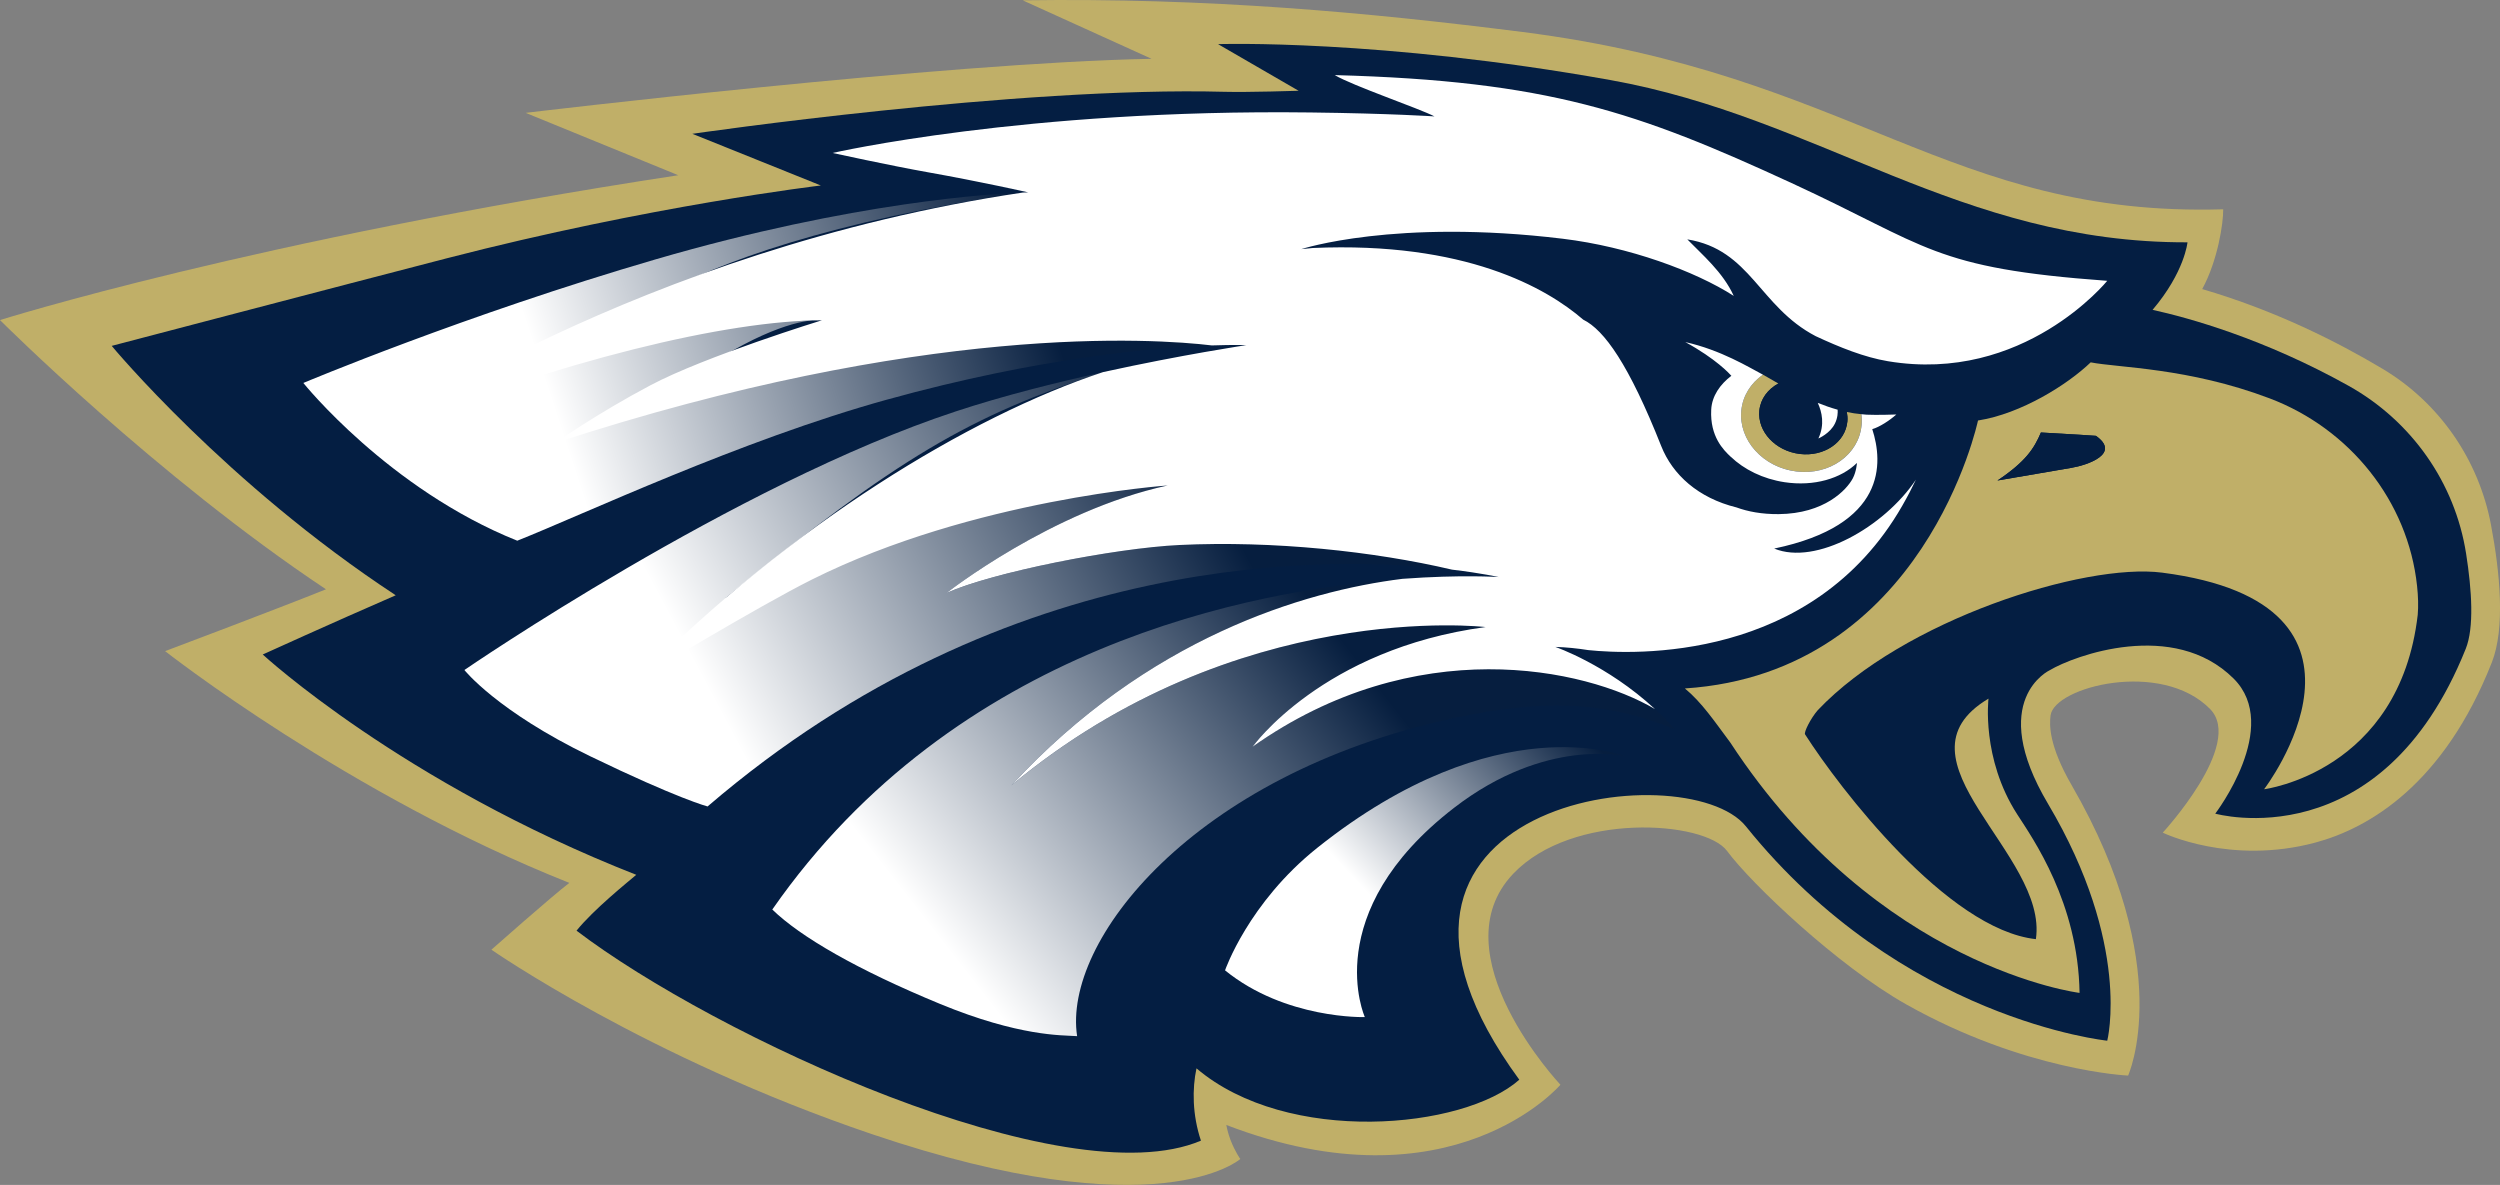 <?xml version="1.0" encoding="UTF-8"?><svg id="Base_Layer" xmlns="http://www.w3.org/2000/svg" xmlns:xlink="http://www.w3.org/1999/xlink" viewBox="0 0 2811.94 1332.76"><rect x="0" y="0" width="2811.94" height="1332.76" fill="#808080" stroke="none"/><defs><style>.cls-1{fill:url(#linear-gradient);}.cls-2{fill:#041e42;}.cls-3{fill:#fff;}.cls-4{fill:#c0af68;}.cls-5{fill:#061e3f;}.cls-6{fill:url(#linear-gradient-3);}.cls-7{fill:url(#linear-gradient-4);}.cls-8{fill:url(#linear-gradient-2);}</style><linearGradient id="linear-gradient" x1="1101.27" y1="1112.62" x2="1545.69" y2="766.23" gradientUnits="userSpaceOnUse"><stop offset="0" stop-color="#fff"/><stop offset="1" stop-color="#061e3f"/></linearGradient><linearGradient id="linear-gradient-2" x1="822.47" y1="823.28" x2="1356.72" y2="538.61" xlink:href="#linear-gradient"/><linearGradient id="linear-gradient-3" x1="629.15" y1="477.38" x2="1163.4" y2="301.9" xlink:href="#linear-gradient"/><linearGradient id="linear-gradient-4" x1="1545.97" y1="1012.39" x2="1764.35" y2="805.71" xlink:href="#linear-gradient"/></defs><path class="cls-5" d="m1925.72,300.7c-14.95-5.7-29.96-11.76-45.42-18.02-70.29-28.47-149.97-60.73-268.43-75.77-93.38-11.86-207.07-23.98-342.31-23.98-10.75,0-21.6.08-32.58.23l-136.74,1.96,105.68,47.96c-152.01,11.19-330.9,32.56-340.66,33.74l-117.21,14.07,71.76,29.32,34.92-1.56,15.52-34.15c.51-1.11.95-2.26,1.42-3.39v10.28s40.46,14.61,40.46,14.61c16.74,6.04,35.89,9.24,55.37,9.24,23.16,0,45.87-4.37,65.67-12.65l33.79-14.13,32.46,11.98c17.32,6.39,37.15,9.77,57.36,9.77,22.31,0,44.19-4.05,63.27-11.7l24.11-9.66,23.95,9.06c17.89,6.77,38.39,10.35,59.3,10.35s40.62-3.46,58.42-9.96c17.95,6.7,38.36,10.26,59.18,10.26s41.72-3.62,59.76-10.48l39.48-15,81.61-4.94,38.08,15.53c19.32,7.88,41.5,12.05,64.13,12.05,19.93,0,39.52-3.31,56.64-9.56l31.85-11.63,31.77,13.52c20.02,8.52,43.01,13.02,66.48,13.02,3.66,0,7.29-.15,10.91-.37Z"/><g><path class="cls-4" d="m1150.27.35l144.99,65.8c-232.43,4.16-704.04,60.79-704.04,60.79l171.69,70.15C285.28,269.93,0,360.01,0,360.01c0,0,175.7,175.67,366.64,302.82-58.27,23.41-180.94,69.54-180.94,69.54,0,0,206.44,162.2,454.71,260.68-17.81,13.36-87.68,75.14-87.68,75.14,0,0,174.81,121.74,428.02,207.47,323.21,109.4,414.32,27.93,414.32,27.93,0,0-5.86-7.86-11.27-22.03-2.96-7.84-4.35-15.65-4.51-16.24,254.16,97.54,375.83-45.22,375.83-45.22,0,0-138.78-147.41-53.01-237.43,66.43-69.69,215.15-59.71,240.41-25.56,27.48,37.13,124.5,129.19,201.44,172.52,133.44,75.17,249.68,80.15,249.68,80.15,0,0,55.23-120.96-63.44-326.51-25.88-44.78-25.13-68.02-23.79-78.57,4.13-32.13,124.52-63.2,179.44-7.22,38.78,39.53-53.24,139.07-53.24,139.07,0,0,75.81,36.99,171.91,11.09,60.42-16.31,144.28-65.72,198.19-202.48,15.17-38.5,9.36-100.44-.9-154.79-13.82-73.21-57.9-137.24-121.85-175.47-51.4-30.72-121.28-65.83-202.98-89.75,17.6-32.3,23.84-74.55,23.62-89.73-308.74,9.07-416.45-152.24-788.1-199.43C1539.26,14.01,1359.44-2.65,1150.27.35Z"/><path class="cls-2" d="m715.64,983.99c-9.32,7.92-48.12,39.11-67.16,62.8,154.69,117.83,549.16,301.17,702.3,236.19-9.75-29.24-9.88-58.52-5-81.32,102.23,86.97,300.29,68.67,363.09,12.78-229.71-313.71,187.49-368.77,254.89-284.97,174.97,217.66,406.43,241.08,406.43,241.08,0,0,27.73-107.47-66.62-266.45-69.57-117.22,2.04-150.33,2.04-150.33,27.3-16.26,139.14-57.7,206.67,9.42,54.41,54.07-20.62,151.98-20.62,151.98,0,0,186.38,52.67,281.76-185.45,9.53-23.78,6.88-65.71.39-107.06-12.54-79.95-61.6-149.34-132.28-188.78-95.16-53.1-179.83-76.44-220.35-85.38,36.12-42.57,39.26-75.94,39.26-75.94-256.34.73-413.72-140.41-649.14-182.53-259.43-46.44-441.29-40.4-441.29-40.4l90.63,52.46s-57.47,1.88-83.14,1.17c-231.83-6.34-598.74,47.25-598.74,47.25l144.52,58.12s-191.74,22.61-420.91,81.94c-122.05,31.59-376.72,98.46-376.72,98.46,0,0,128.5,155.1,319.45,280.52-72.25,31.4-149.57,66.61-149.57,66.61,0,0,156.38,144.29,420.12,247.82Z"/><path class="cls-2" d="m1475.75,278.97c2.8-.3,5.42-.5,8.19-.79-2.42.21-4.9.5-7.33.76-.29-.01-.57-.02-.86.02Z"/><path class="cls-2" d="m1485.27,278.07c-.46.03-.88.09-1.33.12.44-.02.88-.09,1.33-.12Z"/><path class="cls-2" d="m1862.39,405.39c4.23,26.89-42.06,21.31-42.06,21.31,0,0,68.29,21.73,108.67,62.81,1.26,2.78,5.29,13.16,17.6,24.25-4.27,3.82-8.92,7.28-13.33,8.97-13.35,5.13-32.39,2.75-32.39,2.75,0,0,12.01,30.73,52.24,45.28-43.1-10.61-60.77-44.02-84.62-68.93-56.34-58.81-137.45-92.61-212.85-84.55,65.1-24.02,166.15-.16,152.5-27.46-6.36-12.73-90.18-121.49-331.53-110.85,2.42-.26,8.21-.85,8.66-.88,217.52-18.82,365.87,55.76,377.13,127.32Z"/><path class="cls-4" d="m1978.85,461.97c-2.22,23.54,18.14,45.28,45.51,48.63,27.35,3.31,51.33-13.05,53.55-36.59.35-3.62,0-7.15-.66-10.62,5.41,1.16,10.85,1.99,16.32,2.48.54,4.07.67,8.25.27,12.44-3.17,33.23-35.98,56.52-73.37,51.97-37.35-4.52-65.07-35.15-61.92-68.43,1.6-16.81,10.86-31.02,24.38-40.41,5.17,2.96,11.01,6.35,17.31,9.91-11.81,6.45-20.14,17.31-21.4,30.6Z"/><path class="cls-2" d="m2024.35,510.61c-27.37-3.35-47.73-25.09-45.51-48.63,1.26-13.3,9.58-24.16,21.4-30.6,12.96,7.3,28.04,15.22,44.3,21.77,4.75,10.12,8,24.44.71,40.04,0,0,13.21-5.54,18.67-16.93,3.11-6.48,3.24-12.28,2.97-15.44,3.42.98,6.88,1.84,10.34,2.59.67,3.46,1.01,6.99.66,10.62-2.22,23.54-26.21,39.9-53.55,36.59Z"/><path class="cls-3" d="m2063.94,476.26c-5.47,11.39-18.67,16.93-18.67,16.93,7.29-15.6,4.03-29.93-.71-40.04,7.27,2.93,14.74,5.55,22.36,7.67.27,3.17.14,8.96-2.97,15.44Z"/><path class="cls-1" d="m1632.32,808.33c-291.59,64.09-437.1,250.68-420.8,357.11,0,0-1.08-.02-3.18-.17-13.25-.99-61.9.64-150.88-36.04-93.45-38.56-157.14-75.46-188.8-106.22,205.71-295.69,538.33-359.45,708.77-371.93-110.99,13.79-287.05,66.88-439.8,232.28,252.99-211.23,533.29-178.04,533.29-178.04-183.62,24.67-262.13,134.69-262.13,134.69,182.56-129.42,373.74-88.98,452.68-42.41,7.41,6.88,14.76,14.28,21.85,22.3-64.24-24.7-127.92-38.61-251-11.56Z"/><path class="cls-8" d="m815.74,672.96s118.99-59.28,208.07-91.35c190.84-68.7,289.58-35.54,289.58-35.54-130.54,28.12-248.71,120.92-248.71,120.92,51.15-23.11,188.83-50.45,262.03-53.95,105.45-5.05,219,7.17,306.42,27.72-133.07-15.78-497.32-25.53-837.27,266.33,0,0-33.39-8.71-132.21-56.57-104.8-50.72-141.31-96.91-141.31-96.91,0,0,304.19-208.94,552.38-290.77,53.51-17.65,112.78-32.53,166-44.27-150.6,49.71-229.09,94.92-424.98,254.4Z"/><path class="cls-6" d="m650.59,401.9c104.99-38.71,167.44-41.24,274.01-41.7,0,0-27.41-4.8-89.2,27.93-60.43,32.01-107.15,64.92-107.15,64.92,414.45-135.53,570.22-72.22,634.8-64.52-61.41,2.2-192.01,12.94-365.82,61.07-163.95,45.43-341.91,129.38-415.42,158.57-144.88-58.02-240.62-177.43-240.62-177.43,0,0,181-76.25,396.03-138.97,223.63-65.22,381.53-74.05,413.29-75.21-434.33,64.47-499.92,185.33-499.92,185.33Z"/><path class="cls-7" d="m1827.98,850.7s-88.83-22.03-192.44,57.89c-153.27,118.21-100.41,235.41-100.41,235.41,0,0-89.3,2.68-157.23-52.57,0,0,26.16-75.95,103.8-137.86,202.42-161.39,346.28-102.87,346.28-102.87Z"/><path class="cls-4" d="m1895.13,774.36c19.05,15.74,33.13,36.78,51.12,60.9,165.98,253.66,392.79,281.53,392.79,281.53-1.55-101.48-52.42-173.36-70.2-200.96-40.51-62.89-32.22-130.04-32.22-130.04-114.37,68.29,67.48,174.74,53.3,270.55-99.67-10.89-221.35-170.5-259.56-230.25-1.81-2.05,6.2-18.07,14.18-27.24,96.14-101.45,299.78-166.02,387.32-154.76,274.18,35.36,114.74,243.65,114.74,243.65,0,0,152.32-19.28,172.81-196.24.84-9.88.49-20.8-.74-32.38-10.17-95.75-75.89-177-165.95-211.08-91.46-34.61-170.27-34.34-201.16-40.47-26.03,25.02-78.25,57.84-126.75,65.41,0,0-59.76,283.71-329.67,301.38Zm351.54-233.89c31.83-21.26,41.3-36.03,48.91-54.02,35.27,1.86,61.84,3.75,61.84,3.75,28.42,20-9.27,32.97-27.89,36.06-15.08,2.51-82.86,14.21-82.86,14.21Z"/><path class="cls-2" d="m2357.42,490.21c28.42,20-9.27,32.97-27.89,36.06-15.08,2.51-82.86,14.21-82.86,14.21,31.83-21.26,41.3-36.03,48.91-54.02,35.27,1.86,61.84,3.75,61.84,3.75Z"/><path class="cls-3" d="m2014.97,205.83c-173.1-79.86-273.81-114.87-513.69-121.36,20.42,12.14,94.68,37.37,112.18,46.46,0,0-48.94-3.31-139.54-4.43-321.35-4.03-537.45,45.56-537.45,45.56,0,0,64.1,14.05,107.61,21.78,59.05,10.49,112.45,22.55,112.45,22.55,0,0-2.12.03-6.02.18-434.33,64.47-730.62,273.15-730.62,273.15,214.26-85.94,398.14-129.07,504.71-129.52,0,0-131.17,40.4-192.95,73.13-60.44,32-107.16,64.92-107.16,64.92,414.45-135.53,673.99-117.42,738.55-109.72,25.25-.87,38.87-.32,38.87-.32,0,0-72.14,10.74-161.2,30.33-150.6,49.71-351.04,172.02-522.4,344.83,0,0,134.3-81.28,195.09-111.6,181.5-90.56,399.99-105.73,399.99-105.73-130.55,28.12-248.72,120.92-248.72,120.92,51.16-23.11,188.83-50.44,262.04-53.95,105.45-5.05,219,7.17,306.43,27.71,33.62,3.99,52.49,8.35,52.49,8.35,0,0-41.79-2.92-108.2,1.99-110.99,13.79-287.05,66.88-439.79,232.28,252.98-211.23,533.29-178.04,533.29-178.04-183.62,24.67-262.12,134.69-262.12,134.69,182.56-129.42,373.74-88.98,452.67-42.41-54.03-50.03-112.13-69.95-112.13-69.95,12.21.36,24.64,1.63,37.24,3.61,50.44,5.22,251.83,13.92,352.89-162.14,6.26-10.92,11.31-20.69,15.5-29.58-35.72,53.27-112.48,96.86-159.42,77.5,126.45-26.38,122.69-96.21,110.31-134.32,7.94-2.27,19.24-9.5,27.07-16.49,0,0-22.12.8-33.47.21-1.96-.1-3.92-.35-5.89-.54.54,4.07.68,8.24.27,12.44-3.17,33.23-35.98,56.52-73.36,51.97-37.35-4.52-65.08-35.15-61.92-68.43,1.6-16.81,10.86-31.01,24.39-40.41-15.6-8.16-47.21-27.76-87.4-36.69,34.52,18.81,49.93,35.75,51.83,37.92-12.63,9.65-21.89,22.67-22.66,38.13-1.53,30.32,13.86,45.34,21.89,52.94,0-.03.03-.05.05-.05,14.93,14.35,36.23,25,60.64,28.68,33.04,4.98,63.4-4.07,81.34-21.66,0,0-.58,9.69-4.72,17.42-6.91,12.93-31.85,39.66-83.3,40.14-19.07.15-34.67-2.87-47.48-7.54-43.09-10.61-71.91-36.86-84.62-68.93-36.31-91.59-63.98-130.61-87.8-142.29-41.27-35.72-132.94-88.12-304.09-80.58-4.31.4-8.61.79-13,1.29,0,0,105.33-34.61,294.28-11.68,74.28,9.04,148.82,36.44,192.15,64.28-12.22-26.9-35.91-46.72-52.23-63.59,71.51,11.56,80.59,75.55,144.36,108.85,27.14,12.64,54.89,23.8,81.29,28.2,152.72,25.56,246.67-90.43,246.67-90.43-196.63-14.29-200.75-38.77-355.16-110.03Z"/></g></svg>